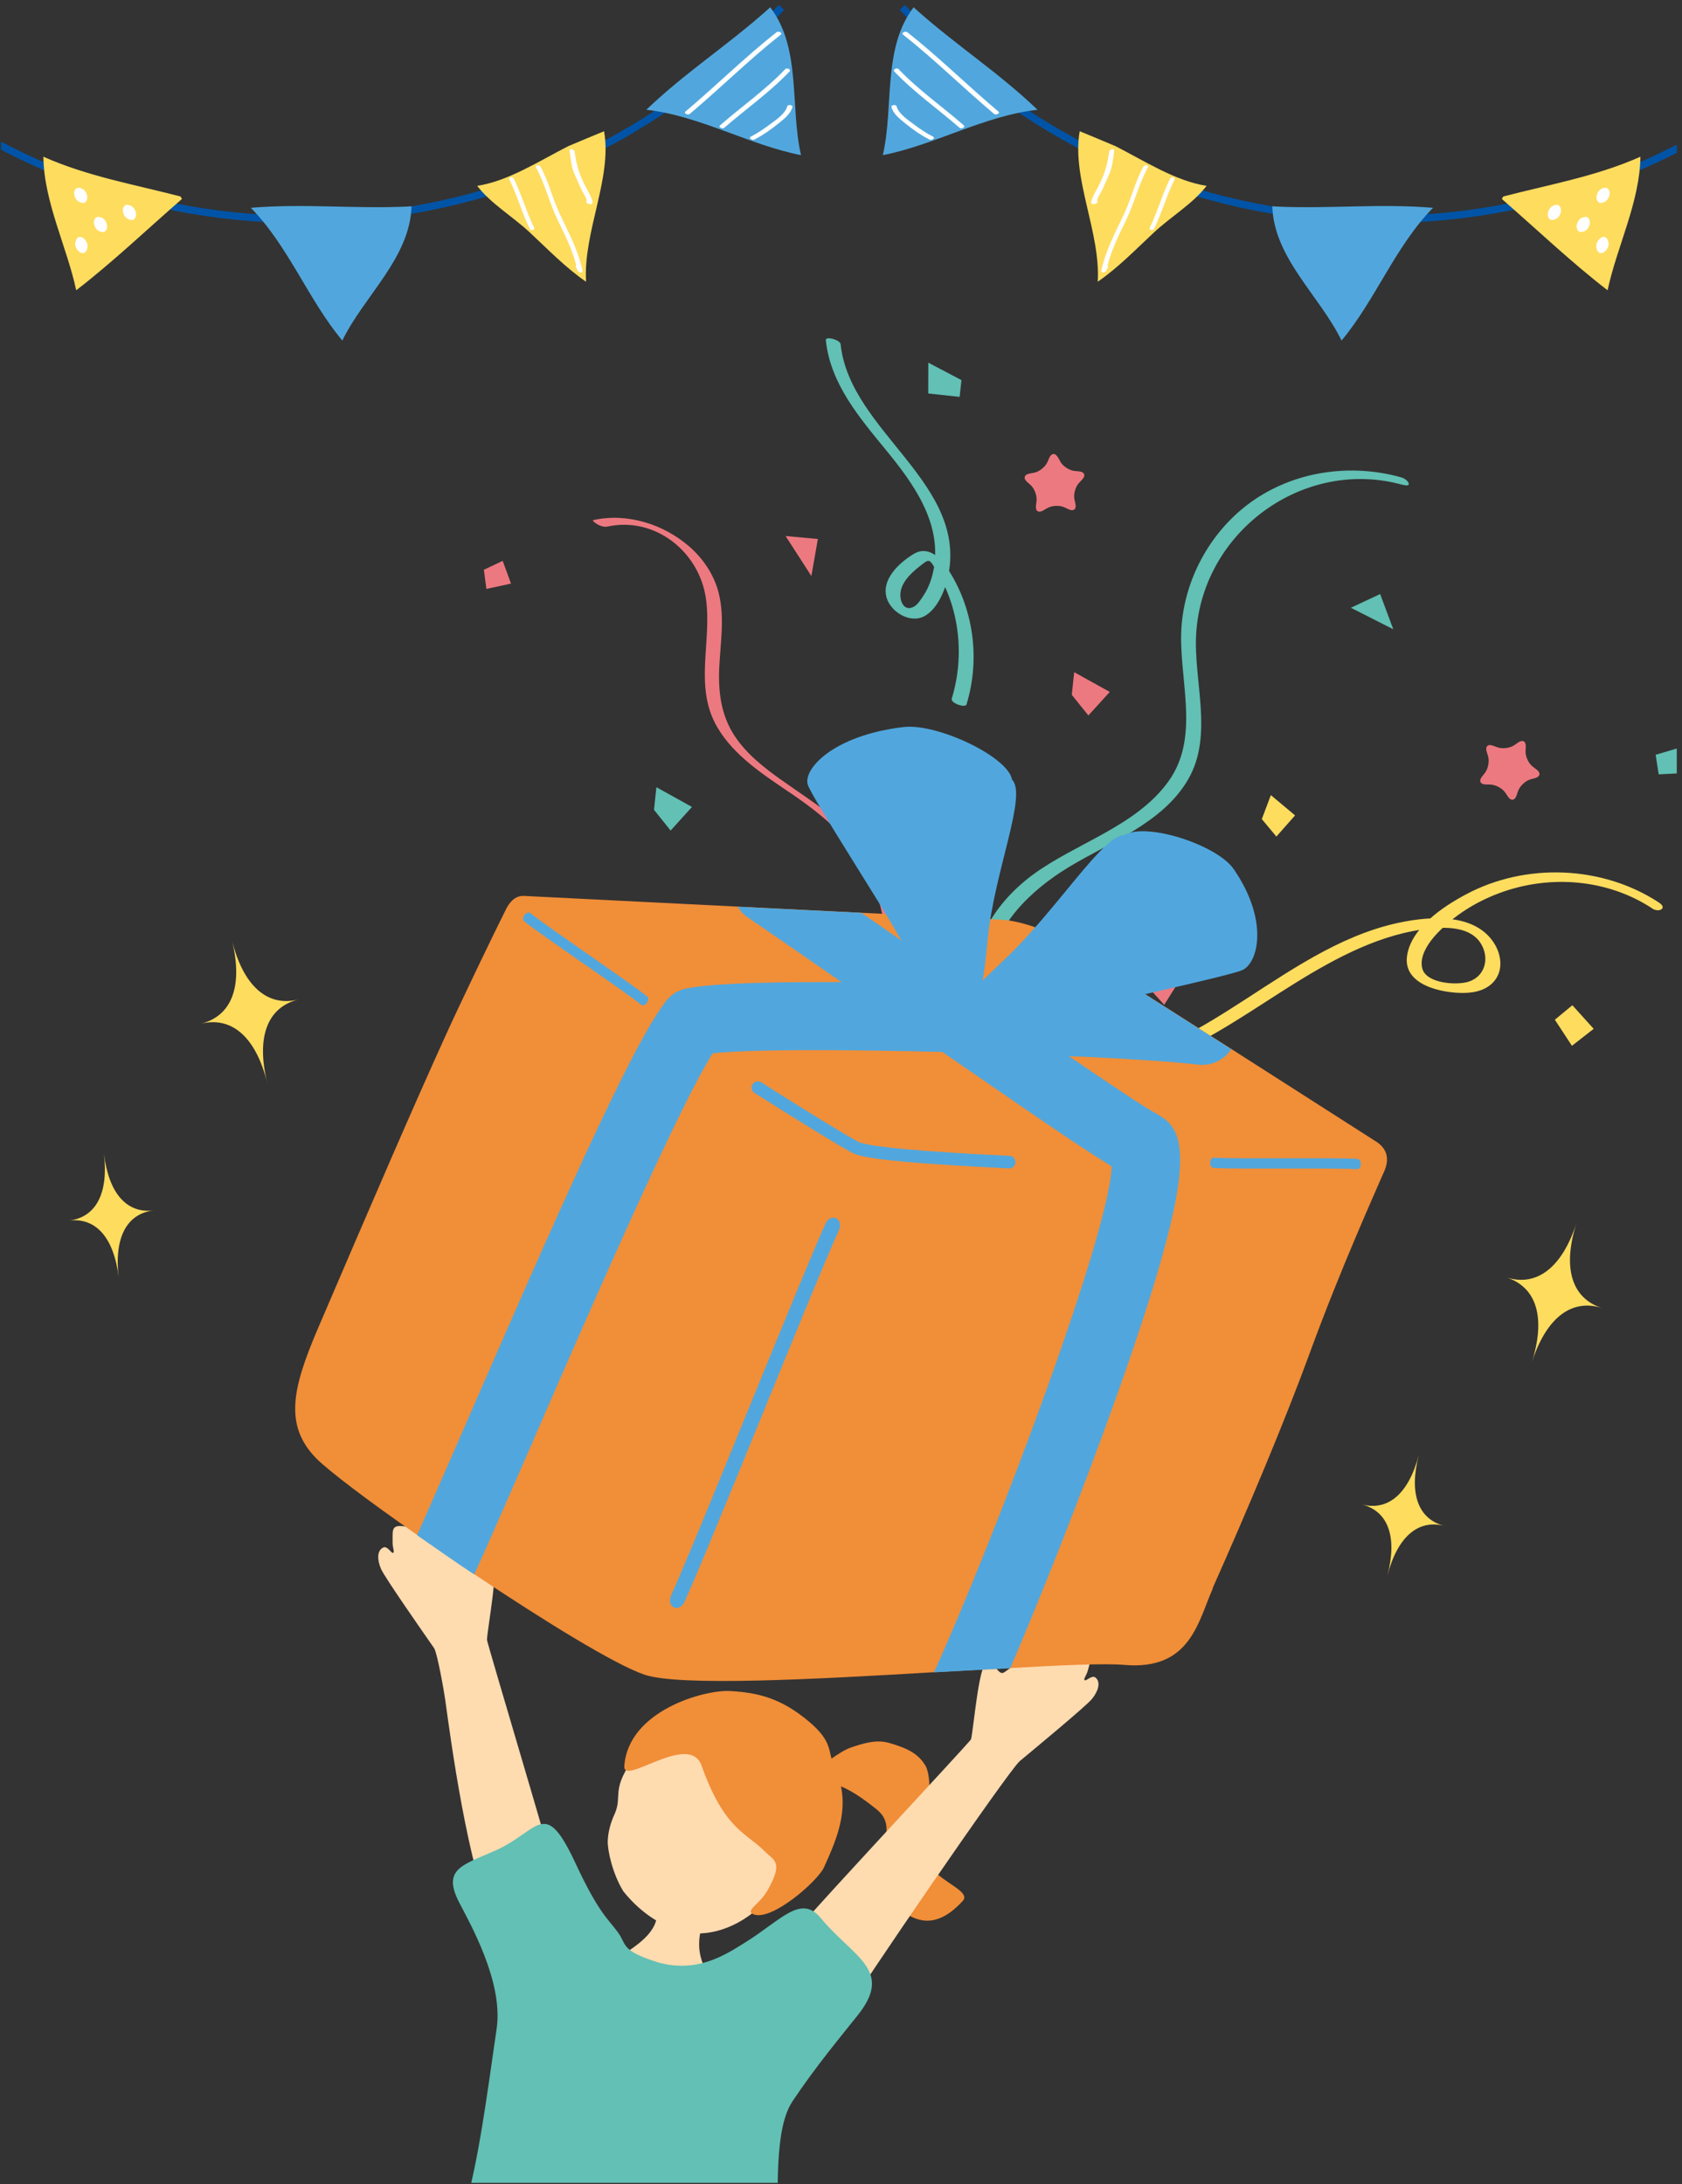 <svg width="268" height="348" viewBox="0 0 268 348" fill="none" xmlns="http://www.w3.org/2000/svg">
<rect x="0" y="0" width="268" height="348" fill="#333333" stroke="none"/>
<g clip-path="url(#clip0_387_7675)">
<path d="M263.252 144.733C256.099 140.038 246.96 139.329 238.984 142.263C235.235 143.642 231.721 145.815 228.961 148.741C227.687 150.091 226.052 152.365 226.636 154.368C227.316 156.668 231.922 157.003 233.876 156.446C236.214 155.777 237.209 153.434 236.374 151.201C235.106 147.805 231.142 147.633 228.061 147.923C224.132 148.287 220.32 149.462 216.708 151.036C209.514 154.186 203.108 158.831 196.442 162.934C189.272 167.34 181.599 171.222 173.049 171.609C172.231 171.651 170.318 170.156 171.729 170.096C191.872 169.196 205.055 149.9 224.549 146.699C229.055 145.961 235.155 145.858 237.995 150.172C239.108 151.859 239.538 154.167 238.364 155.94C237.226 157.661 235.146 158.191 233.202 158.204C229.756 158.229 223.579 156.977 224.182 152.37C224.771 147.881 229.899 144.461 233.563 142.509C243.077 137.416 255.316 137.872 264.345 143.813C265.741 144.729 264.299 145.44 263.265 144.757L263.252 144.733Z" fill="#FEDC5E"/>
<path d="M223.551 77.267C207.793 72.83 191.651 84.608 190.599 100.848C190.109 108.504 193.431 117.113 189.286 124.226C185.265 131.128 176.837 134.194 170.323 138.137C163.317 142.374 155.816 149.766 158.235 158.764C158.417 159.428 156.069 158.896 155.872 158.145C153.867 150.717 158.789 143.632 164.537 139.387C171.437 134.302 181.023 131.677 186.185 124.479C191.485 117.095 187.532 107.635 188.292 99.358C188.989 91.733 193.11 84.459 199.34 79.987C206.226 75.052 215.194 73.79 223.284 76.062C224.331 76.356 225.202 77.713 223.537 77.243L223.551 77.267Z" fill="#62C0B4"/>
<path d="M140.031 158.813C141.834 152.657 141.391 146.04 138.824 140.168C136.164 134.061 131.452 130.102 126.073 126.437C121.747 123.493 116.994 120.492 114.282 115.856C110.517 109.405 113.468 102.284 112.478 95.358C111.409 87.872 104.341 82.244 96.759 83.903C96.262 84.011 95.668 83.791 95.23 83.566C95.16 83.525 94.192 82.934 94.565 82.86C99.959 81.677 105.772 83.522 109.88 87.123C112.133 89.102 113.847 91.704 114.552 94.641C115.464 98.467 114.798 102.426 114.604 106.291C114.417 110.167 114.864 113.925 117.037 117.233C118.947 120.141 121.757 122.329 124.573 124.324C129.898 128.096 135.511 131.428 139.121 137.057C143.4 143.724 144.602 152.138 142.378 159.726C142.259 160.155 139.878 159.355 140.031 158.813Z" fill="#ED7980"/>
<path d="M151.653 111.289C153.724 104.481 152.909 96.906 149.142 90.806C148.039 89.018 148.143 88.946 146.487 90.264C145.008 91.439 143.249 93.098 143.478 95.18C143.622 96.451 144.455 97.384 145.715 96.597C146.274 96.249 146.788 95.433 147.135 94.898C148.021 93.565 148.557 91.992 148.812 90.428C150.002 83.22 145.538 77.034 141.22 71.769C136.959 66.552 132.312 61.178 131.583 54.208C131.5 53.491 133.864 54.141 133.941 54.846C135.42 68.886 154.557 77.046 150.972 92.235C150.455 94.464 148.844 98.169 146.196 98.528C144.165 98.793 141.963 97.263 141.32 95.387C140.295 92.383 143.273 89.657 145.584 88.258C147.71 86.958 149.64 88.603 150.817 90.35C155.118 96.735 156.244 104.889 154 112.234C153.812 112.858 151.43 112.027 151.653 111.32L151.653 111.289Z" fill="#62C0B4"/>
<path d="M243.113 118.961C243.144 118.103 242.604 117.806 241.899 118.296L241.299 118.714C240.594 119.203 239.36 119.358 238.563 119.056L237.874 118.807C237.077 118.505 236.621 118.925 236.876 119.756L237.097 120.462C237.346 121.281 237.113 122.501 236.582 123.166L236.129 123.742C235.599 124.408 235.859 124.982 236.716 124.982L237.454 124.998C238.305 125.017 239.398 125.605 239.863 126.323L240.269 126.93C240.746 127.642 241.357 127.568 241.633 126.753L241.875 126.051C242.152 125.237 243.059 124.385 243.878 124.167L244.585 123.978C245.41 123.741 245.53 123.137 244.84 122.619L244.251 122.174C243.561 121.656 243.04 120.539 243.072 119.681L243.107 118.949L243.113 118.961Z" fill="#ED7980"/>
<path d="M114.965 147.173C114.408 146.52 113.8 146.688 113.63 147.525L113.476 148.242C113.307 149.079 112.522 150.04 111.731 150.369L111.057 150.652C110.266 150.981 110.234 151.601 110.972 152.03L111.608 152.387C112.358 152.809 113.027 153.846 113.096 154.714L113.154 155.444C113.229 156.292 113.811 156.519 114.439 155.944L114.981 155.447C115.608 154.872 116.818 154.555 117.649 154.743L118.361 154.917C119.192 155.105 119.584 154.624 119.23 153.847L118.936 153.18C118.582 152.402 118.658 151.156 119.093 150.43L119.469 149.8C119.917 149.068 119.57 148.54 118.722 148.646L117.987 148.724C117.133 148.817 115.988 148.369 115.418 147.723L114.933 147.174L114.965 147.173Z" fill="#FEDC5E"/>
<path d="M206.349 129.913L202.491 126.686L201.051 130.505L203.371 133.289L206.349 129.913Z" fill="#FEDC5E"/>
<path d="M253.929 163.922L250.53 160.162L247.74 162.47L250.462 166.624L253.929 163.922Z" fill="#FEDC5E"/>
<path d="M187.032 152.946L181.806 153.023L182.231 156.475L185.495 160.101L188.167 155.858L187.032 152.946Z" fill="#ED7980"/>
<path d="M145.043 126.929L148.768 132.211L144.408 133.014L143.079 129.062L145.043 126.929Z" fill="#62C0B4"/>
<path d="M176.825 110.242L171.155 107.099L170.773 110.7L173.414 113.994L176.825 110.242Z" fill="#ED7980"/>
<path d="M153.196 60.563L152.899 63.23L147.899 62.694L147.912 57.784L153.196 60.563Z" fill="#62C0B4"/>
<path d="M81.42 92.981L80.095 89.361L77.097 90.78L77.499 93.833L81.42 92.981Z" fill="#ED7980"/>
<path d="M222.001 100.264L219.904 94.647L215.24 96.834L222.001 100.264Z" fill="#62C0B4"/>
<path d="M270.324 123.07L269.04 118.698L263.801 120.258L264.285 123.377L270.324 123.07Z" fill="#62C0B4"/>
<path d="M110.257 128.568L104.587 125.425L104.204 129.026L106.852 132.332L110.257 128.568Z" fill="#62C0B4"/>
<path d="M129.279 91.78L130.314 85.878L125.172 85.402L129.279 91.78Z" fill="#ED7980"/>
<path d="M168.57 72.885C168.166 72.134 167.529 72.159 167.189 72.944L166.896 73.61C166.556 74.395 165.578 75.174 164.738 75.323L164.017 75.457C163.184 75.619 163.013 76.218 163.649 76.781L164.195 77.266C164.837 77.841 165.264 78.992 165.152 79.845L165.067 80.573C164.954 81.427 165.47 81.769 166.221 81.334L166.86 80.959C167.598 80.531 168.835 80.47 169.621 80.841L170.28 81.153C171.048 81.518 171.537 81.129 171.356 80.29L171.198 79.582C171.017 78.743 171.345 77.551 171.934 76.934L172.437 76.394C173.025 75.776 172.808 75.195 171.949 75.101L171.215 75.035C170.362 74.953 169.329 74.27 168.919 73.507L168.569 72.854L168.57 72.885Z" fill="#ED7980"/>
<g clip-path="url(#clip1_387_7675)">
<path d="M104.545 303.66C106.17 304.979 110.678 306.358 112.242 305.736C107.966 316.405 121.527 318.627 116.652 326.807C113.17 334.547 106.084 338.612 100.44 336.744C95.736 335.182 88.748 329.663 89.982 319.213C91.606 313.158 106.328 310.802 104.545 303.672V303.66Z" fill="#FFDBB0"/>
<path d="M120.807 304.051C116.604 307.799 111.668 308.739 108.149 307.603C104.631 306.48 101.711 304.307 99.329 301.353C97.581 298.52 96.787 294.797 96.836 293.332C96.873 291.977 97.264 290.475 97.887 289.12C99.341 285.958 97.044 285.287 101.503 279.403C102.859 277.62 110.202 269.77 119.841 272.297C128.32 274.519 129.603 296.213 120.794 304.051H120.807Z" fill="#FFDBB0"/>
<path d="M111.802 281.343C109.823 275.801 99.242 284.688 99.475 281.38C100.085 272.578 112.193 269.184 116.371 269.428C120.794 269.685 124.483 270.564 128.931 274.324C132.852 277.644 131.838 279.146 132.938 281.478C135.785 287.46 133.475 292.685 131.289 297.519C130.287 299.729 122.846 306.248 120 304.978C118.692 304.392 121.001 303.477 122.333 301.121C124.887 296.591 123.298 296.445 121.844 294.968C118.961 292.025 115.43 291.562 111.79 281.343H111.802Z" fill="#F18E38"/>
<path d="M129.188 282.54C130.861 281.49 133.732 279.036 135.614 278.414C137.495 277.791 139.56 277.095 141.661 277.693C144.924 278.621 146.377 279.573 147.428 281.27C148.369 282.784 148.381 287.643 146.988 290.329C145.583 294.052 147.428 296.323 148.662 297.861C150.409 300.046 154.71 301.426 153.402 302.866C149.554 307.078 146.451 306.456 143.8 304.527C135.26 298.313 144.752 292.355 139.67 288.278C134.588 284.2 133.732 284.762 129.188 282.552V282.54Z" fill="#F18E38"/>
<path d="M78.779 306.626C74.564 297.861 71.778 276.924 70.96 270.966C70.777 269.611 69.677 263.349 69.164 262.592C67.82 260.651 61.32 251.385 60.71 249.969C60.099 248.565 60.025 247.051 61.064 246.562C61.736 246.245 62.31 247.49 62.628 247.417C62.921 247.295 62.542 246.587 62.554 245.781C62.591 244.048 62.286 243.034 63.959 243.144C65.633 243.254 66.635 243.803 67.001 242.778C67.368 241.752 65.254 239.531 66.513 238.761C67.771 237.992 68.907 239.64 70.044 240.861C70.911 241.789 72.548 245.146 73.782 247.502C74.344 248.43 75.163 249.431 75.383 249.651C76.091 250.359 77.228 248.381 78.412 248.894C79.585 249.407 77.643 259.515 77.594 261.273C77.582 261.701 88.675 298.655 88.981 300.632C89.359 303.062 78.877 306.761 78.803 306.602L78.779 306.626Z" fill="#FFDBB0"/>
<path d="M134.563 320.934C136.506 317.43 160.672 282.112 162.492 280.586C164.3 279.072 173.036 271.869 174.001 270.673C174.966 269.477 175.442 268.036 174.563 267.291C174.001 266.815 173.121 267.853 172.828 267.706C172.583 267.511 173.133 266.925 173.329 266.156C173.756 264.471 174.318 263.58 172.669 263.238C171.02 262.896 169.92 263.165 169.835 262.078C169.749 260.992 172.388 259.417 171.374 258.343C170.36 257.268 168.833 258.563 167.416 259.429C166.34 260.089 163.86 262.896 162.052 264.838C161.258 265.582 160.195 266.339 159.938 266.486C159.071 266.986 158.497 264.776 157.226 264.947C155.956 265.118 155.137 275.385 154.722 277.107C154.624 277.522 123.689 310.484 122.859 312.315C121.845 314.561 134.477 321.105 134.563 320.934Z" fill="#FFDBB0"/>
<path d="M130.752 305.576C127.612 301.767 124.435 305.93 118.815 309.434C115.627 311.424 111.192 314.415 104.875 312.669C98.73 310.74 99.964 309.861 98.376 307.762C96.787 305.637 95.309 304.624 91.705 296.884C86.745 286.214 85.938 291.683 79.06 294.784C73.794 297.153 70.361 297.69 73.171 303.135C74.833 306.358 80.196 315.709 79.145 323.132C77.301 335.999 76.335 343.129 74.332 350.917C73.22 355.227 70.679 360.318 69.591 364.774C68.907 367.569 68.235 373.454 76.115 373.917C82.359 374.284 90.556 374.943 95.04 374.943C101.54 374.943 108.968 377.324 113.33 378.825C118.925 380.754 123.91 380.949 124.008 377.397C124.179 370.731 124.057 364.481 124.008 360.025C123.898 348.647 123.36 339.149 126.292 334.766C129.97 329.248 134.014 324.426 136.726 321.007C142.419 313.829 135.907 311.827 130.752 305.576Z" fill="#62C0B4"/>
<path d="M193.195 253.081C198.949 240.177 204.765 226.285 208.613 215.786C213.659 201.929 219.523 189.074 220.256 187.292C220.574 186.523 222.345 183.629 218.937 181.676L196.2 167.136L181.833 157.992H181.796L168.161 149.251C165.987 147.872 162.053 146.639 159.426 146.529L137.276 145.43L117.594 144.453L83.458 142.744C81.674 142.671 80.795 144.514 80.575 144.966C78.816 148.458 73.342 159.811 70.996 165C66.049 175.877 59.781 190.368 50.532 211.952C46.635 221.145 45.157 227.164 50.532 232.498C52.548 234.476 58.816 239.237 66.513 244.585C69.408 246.611 72.487 248.76 75.603 250.835C86.586 258.184 97.972 265.228 102.701 266.828C108.284 268.708 129.848 267.56 148.882 266.425C153.146 266.193 157.251 265.973 161.026 265.766C169.359 265.29 176.127 264.997 179.133 265.265C189.688 266.181 190.886 258.355 193.244 253.081H193.195Z" fill="#F18E38"/>
<path d="M196.188 167.137C195.076 168.87 193.048 169.884 190.91 169.627C187.464 169.212 180.733 168.748 172.596 168.358H172.559C171.814 168.358 171.081 168.321 170.311 168.272C164.019 167.979 157.043 167.759 150.14 167.601H150.104C137.483 167.295 125.095 167.186 117.764 167.527C116.078 167.613 114.661 167.698 113.549 167.82C107.819 176.879 92.45 212.234 83.947 231.852C80.098 240.63 77.093 247.588 75.541 250.848C72.425 248.772 69.347 246.624 66.451 244.597C68.052 241.02 70.703 234.928 73.928 227.543C88.174 194.788 100.391 167.088 105.816 159.909C105.95 159.69 106.097 159.519 106.243 159.348C106.964 158.469 107.978 157.822 109.114 157.553C112.401 156.76 121.295 156.442 132.181 156.479H132.217C132.816 156.479 133.402 156.479 134.038 156.467C140.256 156.54 147.025 156.626 153.696 156.845C164.08 157.114 174.245 157.553 181.771 158.005H181.808L196.175 167.161L196.188 167.137Z" fill="#51A7DD"/>
<path d="M177.666 223.147C186.487 198.438 188.723 187.731 187.868 182.506C187.416 179.613 185.998 178.392 184.239 177.428C182.431 176.476 177.08 172.886 170.311 168.272C169.81 167.954 169.334 167.588 168.845 167.271L168.772 167.246C164.08 164.048 158.864 160.422 153.708 156.833C150.324 154.489 146.927 152.133 143.812 149.972C141.515 148.397 139.328 146.859 137.239 145.442L117.557 144.466C117.948 145.137 118.51 145.76 119.23 146.224C122.529 148.495 127.893 152.169 134.05 156.454C134.514 156.759 134.979 157.077 135.418 157.419H135.455C136.152 157.919 136.897 158.42 137.63 158.92C142.065 161.972 146.206 164.878 150.104 167.6H150.14C158.424 173.326 165.485 178.185 170.653 181.664C173.366 183.459 175.54 184.863 177.129 185.851C176.75 196.692 158.57 244.878 148.821 266.449C153.085 266.218 157.19 265.998 160.965 265.79C165.681 254.815 172.352 238.017 177.654 223.159L177.666 223.147Z" fill="#51A7DD"/>
<path d="M136.176 183.849C134.698 183.239 125.083 177.232 120.22 174.132C119.756 173.839 119.622 173.216 119.915 172.752C120.208 172.288 120.831 172.154 121.295 172.447C127.538 176.439 135.858 181.554 136.921 181.994C136.921 181.994 136.921 181.994 136.934 181.994C139.744 183.105 155.064 183.874 160.843 184.154C161.393 184.179 161.82 184.655 161.796 185.204C161.772 185.754 161.295 186.181 160.745 186.157C145.718 185.412 138.387 184.728 136.201 183.861C136.201 183.861 136.188 183.861 136.176 183.861V183.849Z" fill="#51A7DD"/>
<path d="M107.417 256.134C107.417 256.134 107.38 256.122 107.368 256.11C106.769 255.829 106.574 254.974 106.916 254.217C108.895 249.883 114.173 236.955 119.28 224.454C124.594 211.452 129.616 199.159 131.534 194.959C131.876 194.202 132.56 193.799 133.232 194.104C133.819 194.397 134.026 195.24 133.672 195.997C131.778 200.123 126.537 212.942 121.479 225.345C116.36 237.883 111.058 250.848 109.054 255.243C108.712 255.975 107.991 256.366 107.405 256.122L107.417 256.134Z" fill="#51A7DD"/>
<path d="M103.104 159.762C103.104 159.762 103.092 159.787 103.08 159.787C102.811 160.141 102.395 160.287 102.163 160.092C100.844 159.005 96.751 156.161 92.793 153.402C88.675 150.533 84.79 147.823 83.507 146.773C83.275 146.59 83.287 146.187 83.581 145.784C83.85 145.43 84.265 145.283 84.497 145.479C85.755 146.504 89.811 149.337 93.733 152.071C97.704 154.842 101.809 157.699 103.141 158.798C103.361 158.981 103.336 159.408 103.08 159.762H103.104Z" fill="#51A7DD"/>
<path d="M216.812 185.473C216.812 185.473 216.812 185.497 216.812 185.51C216.8 185.961 216.543 186.303 216.238 186.291C214.539 186.157 209.555 186.169 204.729 186.181C199.708 186.181 194.967 186.205 193.318 186.071C193.025 186.047 192.805 185.729 192.817 185.217C192.829 184.765 193.086 184.423 193.391 184.448C195.016 184.57 199.964 184.557 204.741 184.545C209.579 184.545 214.588 184.521 216.311 184.655C216.604 184.679 216.824 185.046 216.824 185.473H216.812Z" fill="#51A7DD"/>
<path d="M161.235 124.2C163.764 126.605 158.376 138.96 157.375 149.679C156.58 158.078 155.493 162.815 154.015 163.071C152.866 163.266 143.593 150.021 142.897 148.641C141.345 145.577 129.409 127.167 128.713 125.043C127.906 122.613 132.647 117.181 143.96 115.838C149.335 115.203 160.612 120.562 161.247 124.2H161.235Z" fill="#51A7DD"/>
<path d="M179.208 133.027C175.677 133.027 168.493 144.906 160.063 152.853C153.466 159.079 150.118 162.998 150.802 164.133C151.328 165.012 168.029 161.96 169.605 161.472C173.124 160.386 195.762 155.551 197.949 154.562C200.478 153.427 202.213 146.676 196.581 138.484C193.905 134.59 182.641 130.976 179.196 133.039L179.208 133.027Z" fill="#51A7DD"/>
</g>
<g clip-path="url(#clip2_387_7675)">
<path d="M215.412 35.419C187.682 34.139 162.092 22.119 143.352 1.569L144.212 0.789C162.732 21.109 188.042 32.989 215.462 34.259C242.882 35.529 269.182 26.019 289.492 7.499L290.272 8.359C269.722 27.089 243.132 36.699 215.402 35.419H215.412Z" fill="#0054A7"/>
<path d="M203.353 32.899L202.723 32.869C202.973 41.109 210.293 47.139 213.753 54.259C219.113 47.869 222.363 39.159 228.333 33.109C219.823 32.399 211.873 33.299 203.353 32.909V32.899Z" fill="#51A7DD"/>
<path d="M177.743 23.289C177.463 23.149 172.033 20.909 172.033 20.909C170.713 28.389 175.383 36.979 174.903 44.889C178.173 42.649 181.153 39.559 183.863 37.039C186.563 34.519 190.113 32.419 192.253 29.609C187.313 28.869 182.243 25.579 177.743 23.289Z" fill="#FEDC5E"/>
<path d="M174.783 31.93C174.843 31.86 174.893 31.739 174.913 31.54C175.093 31.209 175.283 30.89 175.463 30.559C175.903 29.739 176.233 28.82 176.643 27.97C177.263 26.709 177.343 25.349 177.533 23.98C177.593 23.579 176.783 23.779 176.733 24.149C176.463 26.099 176.053 27.57 175.183 29.349C174.773 30.189 174.063 31.25 173.863 32.179C173.843 32.26 173.843 32.34 173.913 32.4C173.933 32.419 173.953 32.44 173.973 32.459C174.103 32.569 174.273 32.559 174.423 32.499C174.483 32.48 174.553 32.45 174.613 32.429C174.923 32.309 174.933 32.05 174.783 31.93Z" fill="white"/>
<path d="M176.473 42.269C177.133 39.709 178.293 37.409 179.453 35.019C180.763 32.319 181.433 29.349 182.873 26.709C183.123 26.259 182.353 26.229 182.173 26.559C180.903 28.879 180.313 31.449 179.213 33.839C177.803 36.929 176.183 39.749 175.483 43.109C175.393 43.539 176.083 43.449 176.223 43.179C176.323 42.979 176.423 42.789 176.523 42.589C176.603 42.429 176.563 42.319 176.463 42.259L176.473 42.269Z" fill="white"/>
<path d="M187.124 28.629C187.354 28.169 186.594 28.139 186.424 28.479C185.184 31.009 184.434 33.739 183.204 36.269C182.984 36.729 183.744 36.759 183.904 36.419C185.134 33.889 185.884 31.149 187.124 28.629Z" fill="white"/>
<path d="M146.042 1.579L145.572 1.159C140.572 7.709 142.452 17.009 140.662 24.719C148.852 23.129 156.862 18.419 165.312 17.489C159.152 11.579 152.412 7.259 146.042 1.589V1.579Z" fill="#51A7DD"/>
<path d="M143.893 5.519C148.933 9.499 153.493 14.029 158.403 18.159C158.683 18.389 159.423 18.059 159.073 17.769C154.163 13.629 149.603 9.109 144.563 5.129C144.283 4.909 143.533 5.239 143.893 5.519Z" fill="white"/>
<path d="M142.501 11.399C145.661 14.729 149.451 17.359 152.901 20.369C153.161 20.599 153.901 20.269 153.561 19.969C150.111 16.949 146.321 14.329 143.161 10.999C142.921 10.739 142.191 11.069 142.501 11.399Z" fill="white"/>
<path d="M142.042 17.079C142.342 18.199 143.482 19.049 144.342 19.739C145.502 20.679 146.782 21.569 148.122 22.249C148.452 22.419 149.102 21.989 148.642 21.759C147.562 21.219 146.562 20.519 145.592 19.799C144.672 19.119 143.182 18.129 142.862 16.959C142.762 16.579 141.942 16.709 142.042 17.079Z" fill="white"/>
<path d="M239.523 31.309L239.293 31.699C244.783 36.479 250.433 41.859 256.143 46.249C257.613 39.339 261.293 32.169 261.373 24.969C254.353 28.099 246.853 29.399 239.513 31.309H239.523Z" fill="#FEDC5E"/>
<path d="M247.503 35.019C247.573 34.999 247.643 34.979 247.713 34.969C248.303 34.809 248.693 34.139 248.723 33.569C248.753 33.059 248.423 32.499 247.833 32.659C247.763 32.679 247.693 32.699 247.623 32.719C247.033 32.869 246.643 33.539 246.613 34.119C246.583 34.639 246.913 35.189 247.503 35.029V35.019Z" fill="white"/>
<path d="M255.253 32.308C255.323 32.288 255.393 32.268 255.463 32.248C256.053 32.098 256.443 31.428 256.473 30.848C256.503 30.328 256.173 29.778 255.593 29.938C255.523 29.958 255.453 29.978 255.383 29.998C254.793 30.148 254.403 30.818 254.373 31.398C254.343 31.908 254.673 32.468 255.253 32.308Z" fill="white"/>
<path d="M254.353 39.459C254.373 39.529 254.393 39.599 254.413 39.679C254.553 40.219 254.993 40.509 255.523 40.209C256.013 39.929 256.423 39.199 256.283 38.619C256.263 38.549 256.243 38.479 256.223 38.399C256.083 37.859 255.643 37.569 255.113 37.869C254.623 38.149 254.213 38.879 254.363 39.459H254.353Z" fill="white"/>
<path d="M252.103 36.949C252.173 36.929 252.243 36.909 252.313 36.889C252.903 36.739 253.293 36.069 253.323 35.489C253.353 34.969 253.023 34.419 252.433 34.579C252.363 34.599 252.293 34.619 252.223 34.639C251.623 34.789 251.243 35.459 251.213 36.039C251.183 36.549 251.513 37.109 252.103 36.949Z" fill="white"/>
<path d="M52.872 35.419C80.602 34.139 106.192 22.119 124.932 1.569L124.072 0.789C105.552 21.109 80.242 32.989 52.822 34.259C25.392 35.529 -0.898 26.019 -21.218 7.499L-21.998 8.359C-1.448 27.089 25.142 36.699 52.872 35.419Z" fill="#0054A7"/>
<path d="M64.943 32.899L65.573 32.869C65.323 41.109 58.003 47.139 54.543 54.259C49.183 47.869 45.933 39.159 39.963 33.109C48.473 32.399 56.423 33.299 64.943 32.909V32.899Z" fill="#51A7DD"/>
<path d="M90.541 23.289C90.821 23.149 96.251 20.909 96.251 20.909C97.571 28.389 92.901 36.979 93.381 44.889C90.111 42.649 87.121 39.559 84.421 37.039C81.721 34.519 78.171 32.419 76.031 29.609C80.971 28.869 86.041 25.579 90.541 23.289Z" fill="#FEDC5E"/>
<path d="M93.501 31.93C93.441 31.86 93.391 31.739 93.371 31.54C93.191 31.209 93.001 30.89 92.821 30.559C92.381 29.739 92.051 28.82 91.641 27.97C91.021 26.709 90.941 25.349 90.751 23.98C90.691 23.579 91.501 23.779 91.551 24.149C91.821 26.099 92.231 27.57 93.101 29.349C93.511 30.189 94.221 31.25 94.421 32.179C94.441 32.26 94.441 32.34 94.371 32.4C94.351 32.419 94.331 32.44 94.311 32.459C94.181 32.569 94.011 32.559 93.861 32.499C93.801 32.48 93.731 32.45 93.671 32.429C93.361 32.309 93.351 32.05 93.501 31.93Z" fill="white"/>
<path d="M91.821 42.269C91.161 39.709 90.001 37.409 88.841 35.019C87.531 32.319 86.861 29.349 85.421 26.709C85.171 26.259 85.941 26.229 86.121 26.559C87.391 28.879 87.981 31.449 89.081 33.839C90.491 36.929 92.111 39.749 92.811 43.109C92.901 43.539 92.211 43.449 92.071 43.179C91.971 42.979 91.871 42.789 91.77 42.589C91.691 42.429 91.731 42.319 91.831 42.259L91.821 42.269Z" fill="white"/>
<path d="M81.172 28.629C80.942 28.169 81.702 28.139 81.872 28.479C83.112 31.009 83.862 33.739 85.092 36.269C85.312 36.729 84.552 36.759 84.392 36.419C83.162 33.889 82.412 31.149 81.172 28.629Z" fill="white"/>
<path d="M122.252 1.579L122.722 1.159C127.722 7.709 125.842 17.009 127.632 24.719C119.442 23.129 111.432 18.419 102.982 17.489C109.142 11.579 115.882 7.259 122.252 1.589V1.579Z" fill="#51A7DD"/>
<path d="M124.403 5.519C119.363 9.499 114.803 14.029 109.893 18.159C109.613 18.389 108.873 18.059 109.223 17.769C114.133 13.629 118.693 9.109 123.733 5.129C124.013 4.909 124.763 5.239 124.403 5.519Z" fill="white"/>
<path d="M125.792 11.399C122.632 14.729 118.842 17.359 115.392 20.369C115.132 20.599 114.392 20.269 114.732 19.969C118.182 16.949 121.972 14.329 125.132 10.999C125.372 10.739 126.102 11.069 125.792 11.399Z" fill="white"/>
<path d="M126.251 17.079C125.951 18.199 124.811 19.049 123.951 19.739C122.791 20.679 121.511 21.569 120.171 22.249C119.841 22.419 119.191 21.989 119.651 21.759C120.731 21.219 121.731 20.519 122.701 19.799C123.621 19.119 125.111 18.129 125.431 16.959C125.531 16.579 126.351 16.709 126.251 17.079Z" fill="white"/>
<path d="M28.762 31.309L28.992 31.699C23.502 36.479 17.852 41.859 12.142 46.249C10.672 39.339 6.992 32.169 6.912 24.969C13.932 28.099 21.432 29.399 28.772 31.309H28.762Z" fill="#FEDC5E"/>
<path d="M20.792 35.019C20.722 34.999 20.652 34.979 20.582 34.969C19.992 34.809 19.602 34.139 19.572 33.569C19.542 33.059 19.872 32.499 20.462 32.659C20.532 32.679 20.602 32.699 20.672 32.719C21.262 32.869 21.652 33.539 21.682 34.119C21.712 34.639 21.382 35.189 20.792 35.029V35.019Z" fill="white"/>
<path d="M13.032 32.308C12.962 32.288 12.892 32.268 12.822 32.248C12.232 32.098 11.842 31.428 11.812 30.848C11.782 30.328 12.112 29.778 12.692 29.938C12.762 29.958 12.832 29.978 12.902 29.998C13.492 30.148 13.882 30.818 13.912 31.398C13.942 31.908 13.612 32.468 13.032 32.308Z" fill="white"/>
<path d="M13.932 39.459C13.912 39.529 13.892 39.599 13.872 39.679C13.732 40.219 13.292 40.509 12.762 40.209C12.272 39.929 11.862 39.199 12.002 38.619C12.022 38.549 12.042 38.479 12.062 38.399C12.202 37.859 12.642 37.569 13.172 37.869C13.662 38.149 14.072 38.879 13.922 39.459H13.932Z" fill="white"/>
<path d="M16.183 36.949C16.113 36.929 16.043 36.909 15.973 36.889C15.383 36.739 14.993 36.069 14.963 35.489C14.933 34.969 15.263 34.419 15.853 34.579C15.923 34.599 15.993 34.619 16.063 34.639C16.663 34.789 17.043 35.459 17.073 36.039C17.103 36.549 16.773 37.109 16.183 36.949Z" fill="white"/>
</g>
<path d="M24.472 192.859C20.162 193.369 18.162 197.229 18.912 203.539C18.162 197.229 15.312 193.959 11.002 194.469C15.312 193.949 17.312 190.099 16.562 183.789C17.312 190.099 20.162 193.369 24.472 192.859Z" fill="#FEDC5E"/>
<path d="M47.542 159.249C42.572 160.479 40.782 165.289 42.592 172.569C40.792 165.289 36.972 161.879 32.002 163.109C36.972 161.879 38.752 157.069 36.952 149.789C38.752 157.069 42.572 160.479 47.542 159.249Z" fill="#FEDC5E"/>
<path d="M230.132 243.119C225.932 242.029 222.662 244.879 221.062 251.029C222.662 244.879 221.202 240.789 217.002 239.699C221.202 240.789 224.472 237.939 226.072 231.789C224.472 237.939 225.932 242.029 230.132 243.119Z" fill="#FEDC5E"/>
<path d="M255.252 208.409C250.372 206.849 246.332 209.999 244.042 217.139C246.332 209.999 244.882 205.089 240.002 203.519C244.882 205.079 248.922 201.929 251.212 194.789C248.922 201.929 250.372 206.839 255.252 208.409Z" fill="#FEDC5E"/>
</g>
<defs>
<clipPath id="clip0_387_7675">
<rect width="267" height="347" fill="white" transform="translate(0.168 0.789)"/>
</clipPath>
<clipPath id="clip1_387_7675">
<rect width="174" height="412" fill="white" transform="translate(47.002 115.789)"/>
</clipPath>
<clipPath id="clip2_387_7675">
<rect width="312.29" height="53.47" fill="white" transform="translate(-21.998 0.789)"/>
</clipPath>
</defs>
</svg>
